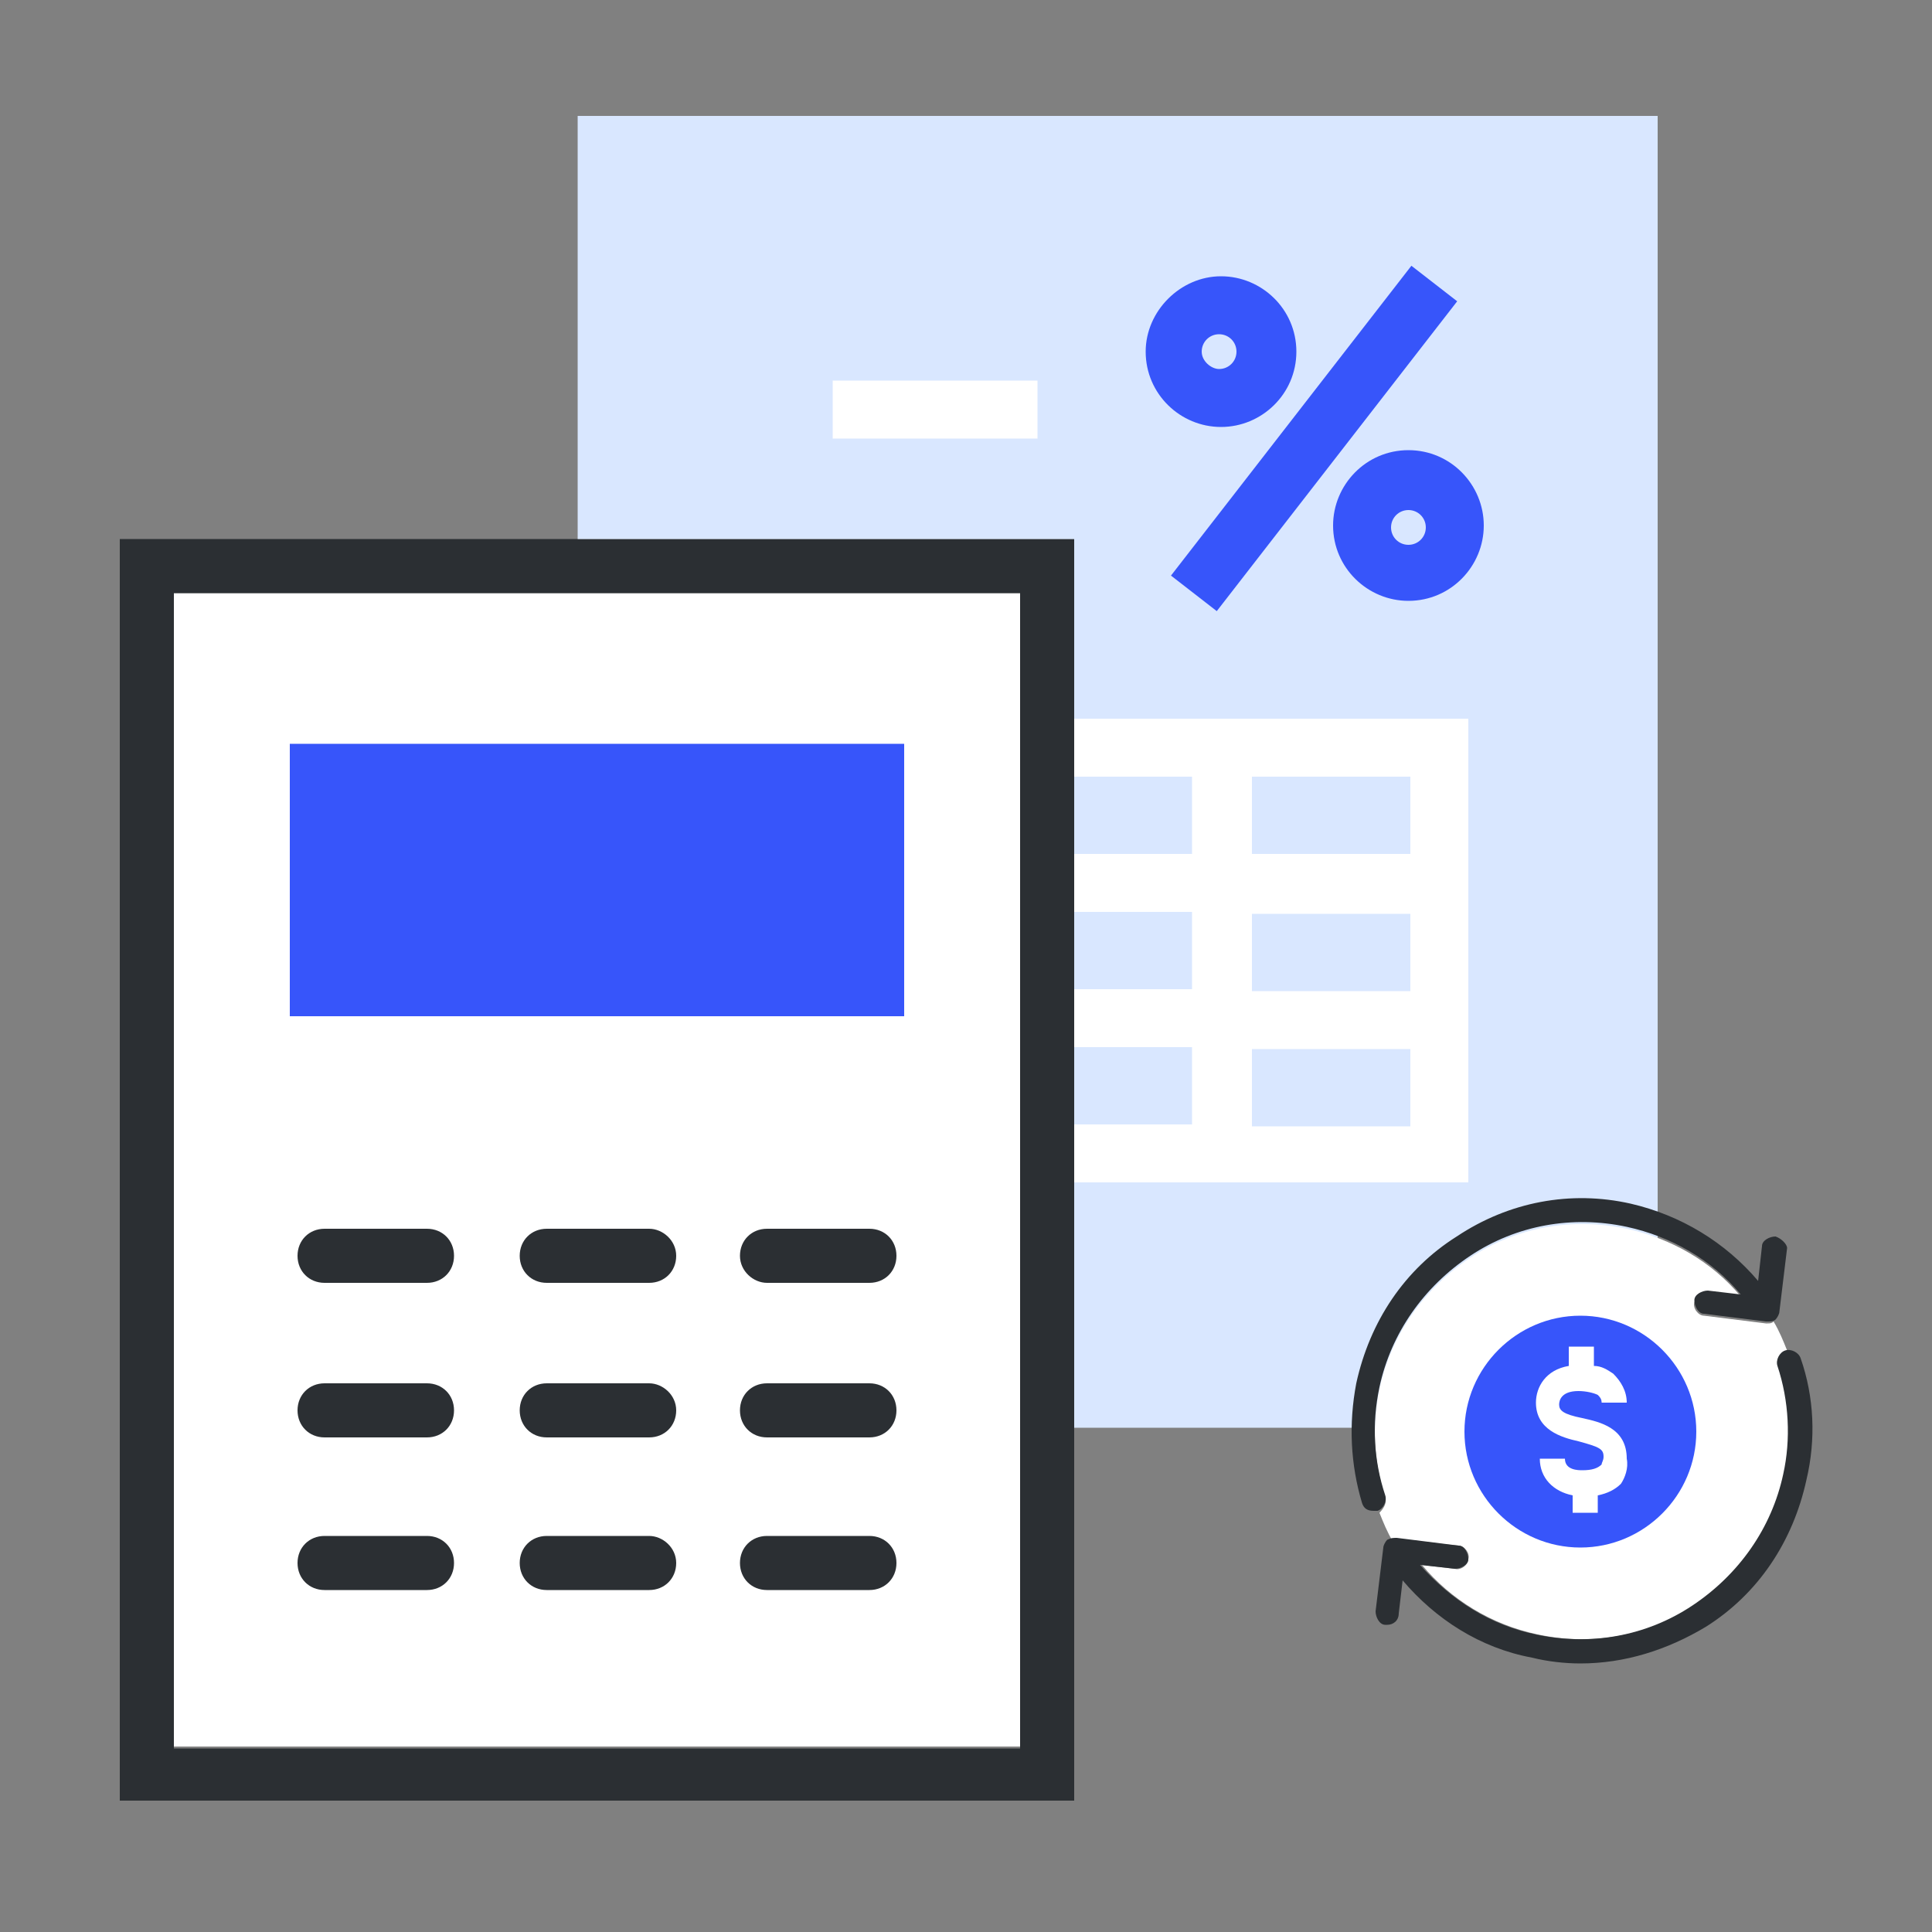 <?xml version="1.0" encoding="utf-8"?>
<!-- Generator: Adobe Illustrator 27.0.0, SVG Export Plug-In . SVG Version: 6.00 Build 0)  -->
<svg version="1.1" id="图层_1" xmlns="http://www.w3.org/2000/svg" xmlns:xlink="http://www.w3.org/1999/xlink" x="0px" y="0px"
	 viewBox="0 0 100 100" style="enable-background:new 0 0 100 100;" xml:space="preserve">
<rect x="0" y="0" width="100" height="100" fill="#808080" stroke="none"/>
<style type="text/css">
	.st0{fill:#FFFFFF;}
	.st1{fill:#2B2F33;}
	.st2{fill:#D9E7FF;}
	.st3{fill:#3755FA;}
	.st4{fill-rule:evenodd;clip-rule:evenodd;fill:#FFFFFF;}
</style>
<rect x="9" y="30.7" class="st0" width="43.8" height="59.7"/>
<path class="st1" d="M6.2,27.9v65.3h49.4V27.9H6.2z M52.8,90.5H9V30.7h43.8V90.5z"/>
<polygon class="st2" points="29.9,6 29.9,27.9 55.6,27.9 55.6,73.9 85.8,73.9 85.8,6 "/>
<path class="st3" d="M67.1,18.2c0-2.2-1.8-3.9-3.9-3.9s-3.9,1.8-3.9,3.9c0,2.2,1.8,3.9,3.9,3.9S67.1,20.4,67.1,18.2z M62.2,18.2
	c0-0.5,0.4-0.9,0.9-0.9c0.5,0,0.9,0.4,0.9,0.9s-0.4,0.9-0.9,0.9C62.7,19.1,62.2,18.7,62.2,18.2z M72.9,23.3
	C72.9,23.3,72.9,23.3,72.9,23.3C72.9,23.3,72.9,23.3,72.9,23.3c-2.2,0-3.9,1.8-3.9,3.9c0,2.2,1.8,3.9,3.9,3.9c0,0,0,0,0,0
	c2.2,0,3.9-1.8,3.9-3.9C76.8,25.1,75.1,23.3,72.9,23.3z M72.9,28.2c-0.5,0-0.9-0.4-0.9-0.9c0-0.5,0.4-0.9,0.9-0.9h0
	c0.5,0,0.9,0.4,0.9,0.9C73.8,27.8,73.4,28.2,72.9,28.2z"/>
<rect x="57.9" y="21.2" transform="matrix(0.613 -0.79 0.79 0.613 8.369 62.538)" class="st3" width="20.3" height="3"/>
<rect x="43.1" y="19.7" class="st0" width="10.6" height="3"/>
<path class="st0" d="M55.6,37.2v3h6.1v4h-6.1v3h6.1v4h-6.1v3h6.1v4h-6.1v3H76l0,0V37.2H55.6z M73,58.3h-8.2v-4H73V58.3z M73,51.3
	h-8.2v-4H73V51.3z M73,44.2h-8.2v-4H73V44.2z"/>
<g>
	<path class="st1" d="M22.1,79.5h-5.3c-0.8,0-1.4,0.6-1.4,1.4s0.6,1.4,1.4,1.4h5.3c0.8,0,1.4-0.6,1.4-1.4S22.9,79.5,22.1,79.5z
		 M33.6,79.5h-5.3c-0.8,0-1.4,0.6-1.4,1.4s0.6,1.4,1.4,1.4h5.3c0.8,0,1.4-0.6,1.4-1.4S34.3,79.5,33.6,79.5z M45,79.5h-5.3
		c-0.8,0-1.4,0.6-1.4,1.4s0.6,1.4,1.4,1.4H45c0.8,0,1.4-0.6,1.4-1.4S45.8,79.5,45,79.5z M22.1,71.6h-5.3c-0.8,0-1.4,0.6-1.4,1.4
		s0.6,1.4,1.4,1.4h5.3c0.8,0,1.4-0.6,1.4-1.4S22.9,71.6,22.1,71.6z M33.6,71.6h-5.3c-0.8,0-1.4,0.6-1.4,1.4s0.6,1.4,1.4,1.4h5.3
		c0.8,0,1.4-0.6,1.4-1.4S34.3,71.6,33.6,71.6z M45,71.6h-5.3c-0.8,0-1.4,0.6-1.4,1.4s0.6,1.4,1.4,1.4H45c0.8,0,1.4-0.6,1.4-1.4
		S45.8,71.6,45,71.6z M22.1,63.6h-5.3c-0.8,0-1.4,0.6-1.4,1.4s0.6,1.4,1.4,1.4h5.3c0.8,0,1.4-0.6,1.4-1.4S22.9,63.6,22.1,63.6z
		 M33.6,63.6h-5.3c-0.8,0-1.4,0.6-1.4,1.4s0.6,1.4,1.4,1.4h5.3c0.8,0,1.4-0.6,1.4-1.4S34.3,63.6,33.6,63.6z M39.7,66.4H45
		c0.8,0,1.4-0.6,1.4-1.4s-0.6-1.4-1.4-1.4h-5.3c-0.8,0-1.4,0.6-1.4,1.4S39,66.4,39.7,66.4z"/>
</g>
<rect x="15" y="38.5" class="st3" width="31.8" height="14.1"/>
<path class="st4" d="M75.5,80c0.3,0,0.6,0.4,0.5,0.7c0,0.3-0.4,0.6-0.7,0.5L73.6,81c1.5,1.8,3.6,3.1,6,3.6c2.8,0.6,5.7,0.1,8.1-1.5
	c2.4-1.6,4.1-4,4.7-6.8c0.4-1.9,0.3-3.8-0.3-5.6c-0.1-0.3,0.1-0.7,0.4-0.8c0,0,0,0,0,0c-0.2-0.5-0.4-1-0.7-1.5
	c-0.1,0.1-0.2,0.1-0.3,0.1c0,0,0,0-0.1,0l-3.2-0.4c-0.3,0-0.6-0.4-0.5-0.7s0.3-0.6,0.7-0.5l1.7,0.2c-1.5-1.8-3.6-3-5.9-3.5
	c-2.8-0.6-5.7-0.1-8.1,1.5c-2.4,1.6-4.1,4-4.7,6.8c-0.4,1.9-0.3,3.8,0.3,5.6c0.1,0.3-0.1,0.6-0.3,0.8c0.2,0.5,0.4,1,0.7,1.5
	c0.1,0,0.2-0.1,0.3-0.1L75.5,80z"/>
<path class="st3" d="M87.8,74.1c0,3.3-2.7,6-6,6c-3.3,0-6-2.7-6-6c0-3.3,2.7-6,6-6C85.1,68.1,87.8,70.8,87.8,74.1z"/>
<path class="st0" d="M84.2,75.5c0-1.6-1.4-1.9-2.3-2.1c-1-0.2-1.2-0.4-1.2-0.7c0-0.2,0.1-0.7,1-0.7c0.4,0,0.8,0.1,1,0.2
	c0.1,0.1,0.2,0.2,0.2,0.4l1.3,0c0-0.6-0.3-1.1-0.7-1.5c-0.3-0.2-0.6-0.4-1-0.4l0-1l-1.3,0l0,1c-1.2,0.2-1.7,1.1-1.7,1.9
	c0,1.4,1.3,1.8,2.2,2c1.1,0.3,1.3,0.4,1.3,0.8c0,0.2-0.1,0.3-0.1,0.4c-0.2,0.2-0.5,0.3-1,0.3c0,0,0,0,0,0c-0.2,0-0.9,0-0.9-0.6
	l-1.3,0c0,1,0.7,1.7,1.7,1.9l0,0.9l1.3,0l0-0.9c0.5-0.1,0.9-0.3,1.2-0.6C84.1,76.5,84.3,76,84.2,75.5z"/>
<path class="st1" d="M91.9,64c-0.3,0-0.7,0.2-0.7,0.5L91,66.3c-1.7-2-4-3.4-6.6-4c-3.1-0.7-6.3-0.1-9,1.7c-2.7,1.7-4.5,4.4-5.2,7.6
	c-0.4,2.1-0.3,4.2,0.3,6.2c0.1,0.3,0.3,0.4,0.6,0.4c0.1,0,0.1,0,0.2,0c0.3-0.1,0.5-0.5,0.4-0.8c-0.6-1.8-0.7-3.7-0.3-5.6
	c0.6-2.8,2.3-5.2,4.7-6.8c2.4-1.6,5.3-2.1,8.1-1.5c2.3,0.5,4.4,1.7,5.9,3.5l-1.7-0.2c-0.3,0-0.7,0.2-0.7,0.5c0,0.3,0.2,0.7,0.5,0.7
	l3.2,0.4c0,0,0.1,0,0.1,0c0.1,0,0.3,0,0.4-0.1c0.1-0.1,0.2-0.3,0.2-0.4l0.4-3.3C92.5,64.4,92.2,64.1,91.9,64z M93.2,70.3
	c-0.1-0.3-0.5-0.5-0.8-0.4c-0.3,0.1-0.5,0.5-0.4,0.8c0.6,1.8,0.7,3.8,0.3,5.6c-0.6,2.8-2.3,5.2-4.7,6.8c-2.4,1.6-5.3,2.1-8.1,1.5
	c-2.4-0.5-4.4-1.8-6-3.6l1.8,0.2c0.3,0,0.7-0.2,0.7-0.5c0-0.3-0.2-0.7-0.5-0.7l-3.2-0.4c-0.2,0-0.3,0-0.5,0.1
	c-0.1,0.1-0.2,0.3-0.2,0.4l-0.4,3.3c0,0.3,0.2,0.7,0.5,0.7c0,0,0.1,0,0.1,0c0.3,0,0.6-0.2,0.6-0.6l0.2-1.7c1.7,2,4,3.5,6.7,4
	c0.8,0.2,1.7,0.3,2.5,0.3c2.3,0,4.5-0.7,6.5-1.9c2.7-1.7,4.5-4.4,5.2-7.6C94,74.5,93.9,72.3,93.2,70.3z"/>
</svg>

